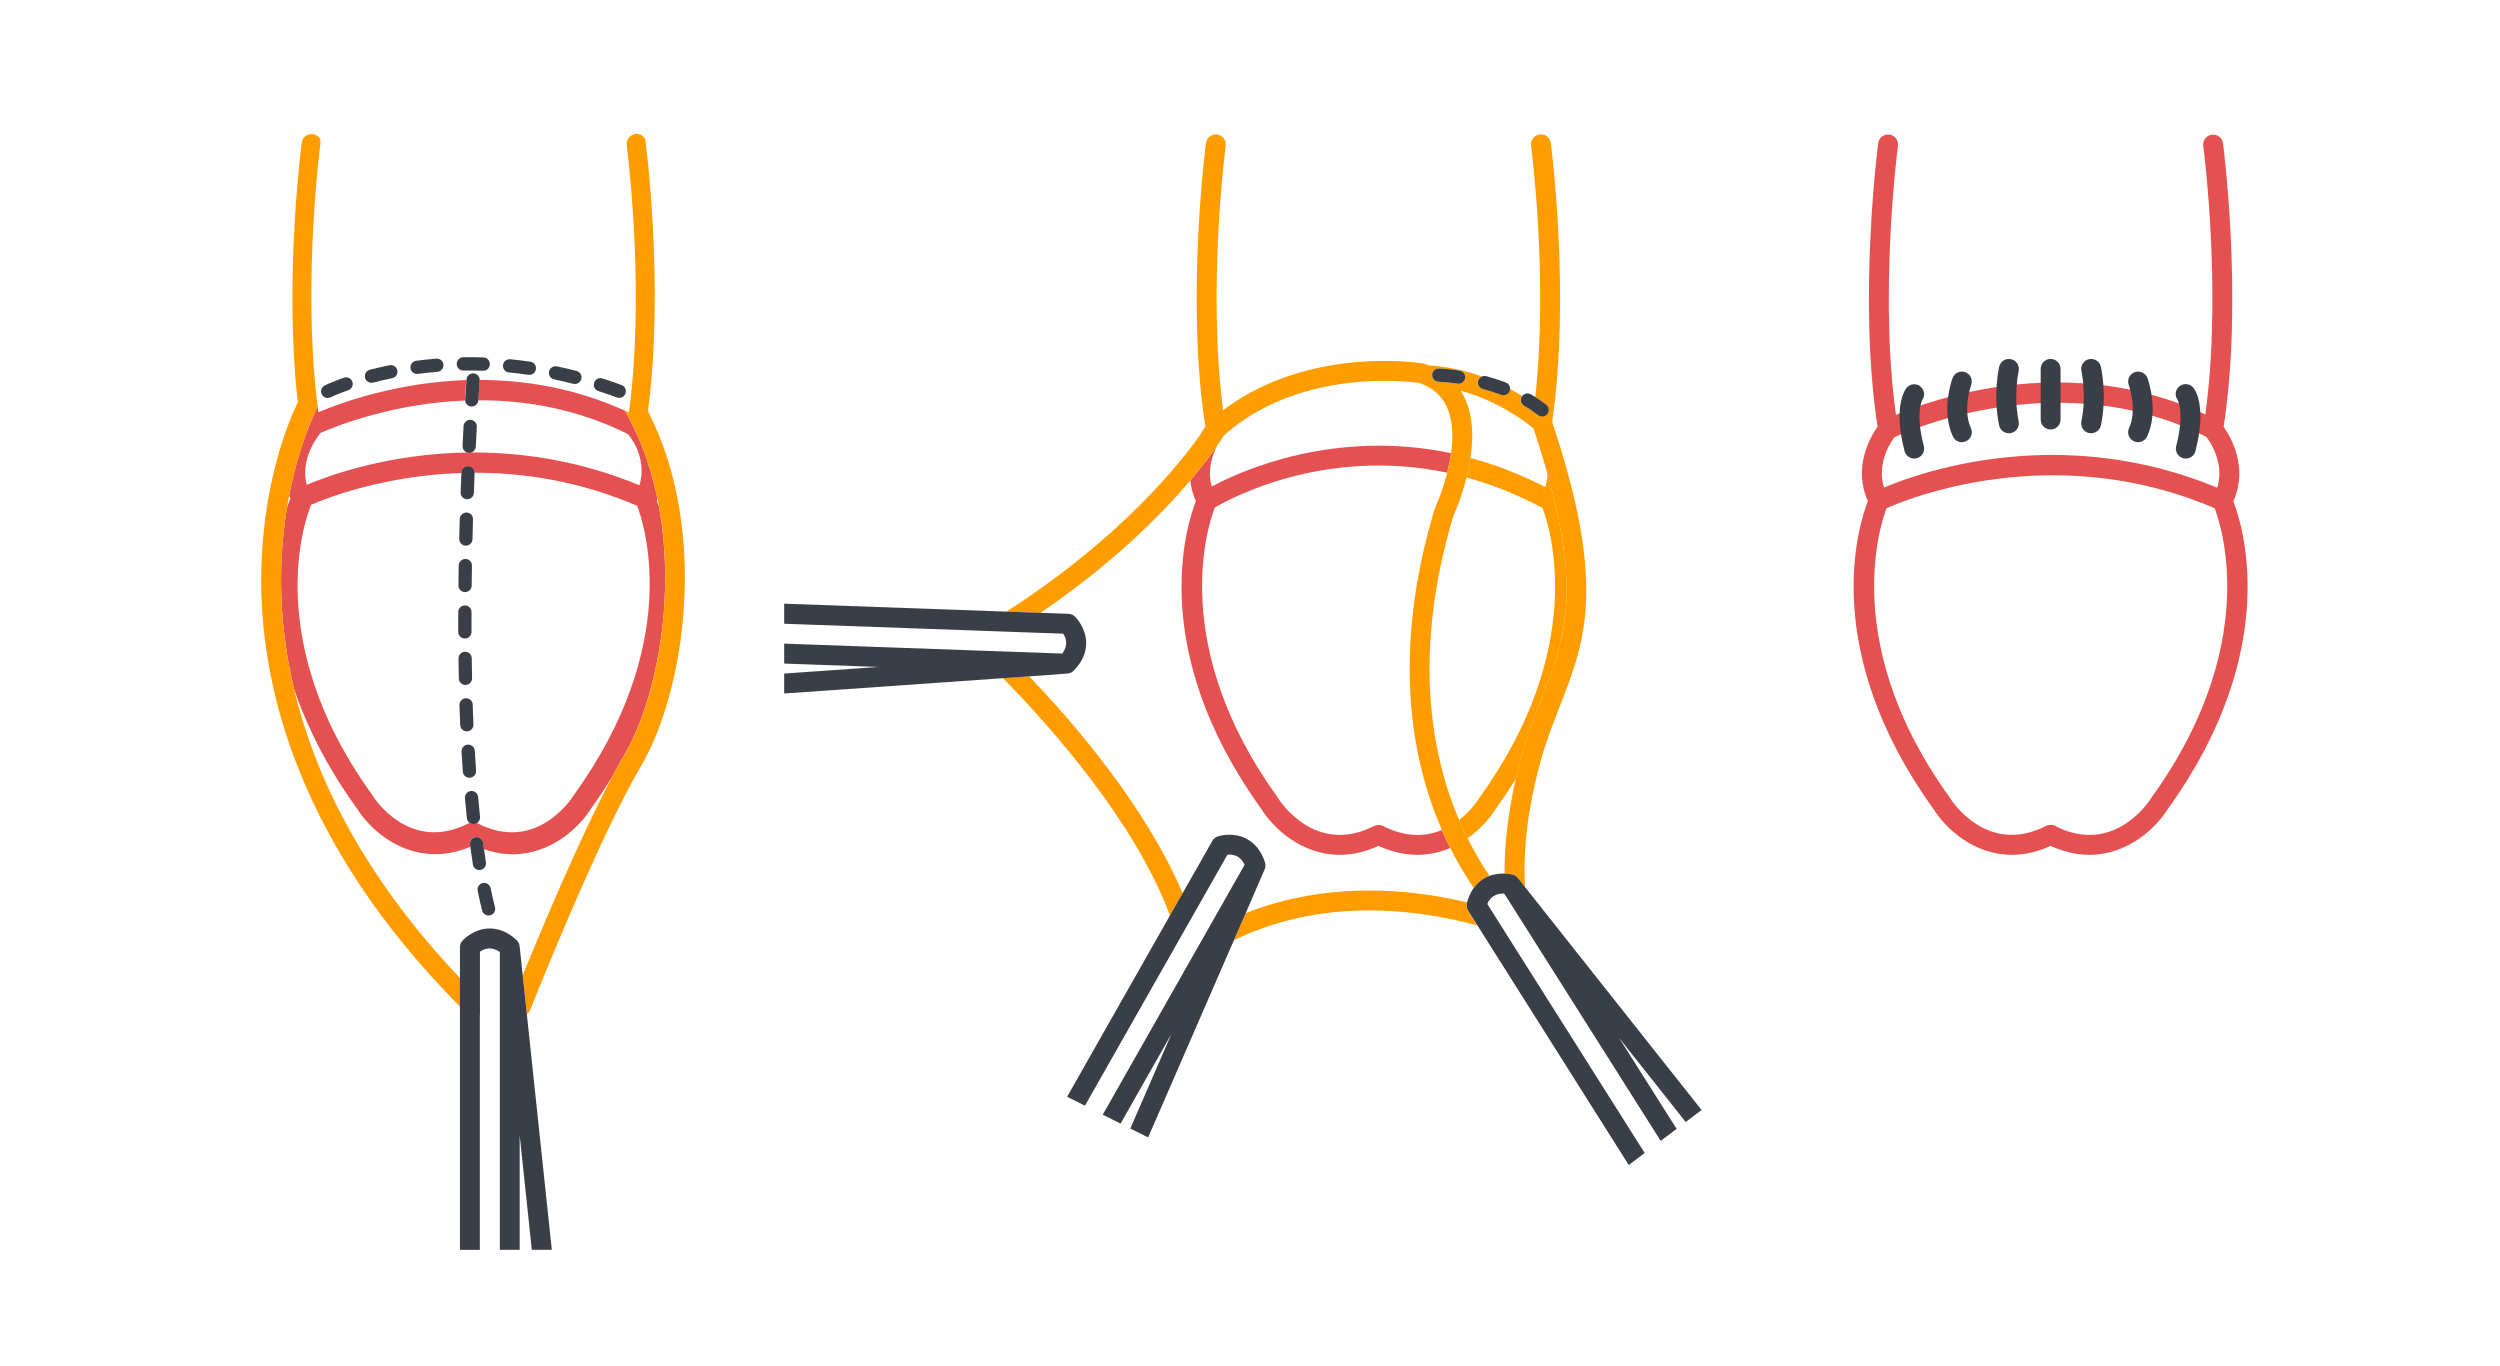 <svg xmlns="http://www.w3.org/2000/svg" xmlns:xlink="http://www.w3.org/1999/xlink" id="Layer_1" x="0px" y="0px" viewBox="0 0 4000 2185.6" style="enable-background:new 0 0 4000 2185.6;" xml:space="preserve"><style type="text/css">	.st0{fill:#E55151;}	.st1{fill:#3A3E47;}	.st2{fill:#FF9D00;}</style><g>	<g>		<path class="st0" d="M3343.1,1367.7c-21.3,0-44.5-5.1-69.3-17.7c-7.8-4-11-13.6-7-21.4c4-7.8,13.6-11,21.4-7    c94.5,48.1,151.1-40.5,153.4-44.3c0.2-0.3,0.4-0.6,0.6-0.9c190.4-263.8,100.1-466.3,99.2-468.3c-2.1-4.5-2-9.7,0.4-14.1    c26-49.1-11.4-94.9-13-96.8c-3-3.5-4.3-8.2-3.5-12.8c32.6-200.5,0.3-448.6-0.1-451c-1.2-8.7,5-16.7,13.7-17.9    c8.7-1.1,16.7,5,17.9,13.7c0.3,2.5,32.6,249.8,1,453.6c11.7,16.7,39.8,65.2,15.5,119.2c15.7,40.3,77.8,239.1-105,492.7    C3449.5,1324.9,3404.4,1367.7,3343.1,1367.7z"></path>	</g>	<g>		<path class="st0" d="M3218.9,1367.7c-61.4,0-106.4-42.8-125.3-73.2c-182.7-253.6-120.7-452.4-105-492.7    c-24.2-54,3.8-102.5,15.5-119.2c-31.6-203.9,0.7-451.1,1-453.6c1.2-8.7,9.1-14.9,17.9-13.7c8.7,1.2,14.8,9.2,13.7,17.9    c-0.3,2.5-32.7,250.6-0.1,451c0.7,4.6-0.5,9.3-3.6,12.8c-1.6,1.9-38.9,47.7-12.9,96.8c2.3,4.4,2.5,9.6,0.4,14.1    c-0.9,2-90.5,205.5,99.2,468.3c0.2,0.3,0.4,0.6,0.6,1c2.3,3.8,59,92.3,153.4,44.3c7.8-4,17.4-0.9,21.4,7c4,7.8,0.9,17.4-7,21.4    C3263.4,1362.6,3240.2,1367.7,3218.9,1367.7z"></path>	</g>	<g>		<path class="st0" d="M3555.9,817.2c-2.1,0-4.3-0.4-6.4-1.4c-280.5-123.8-533.8-1.5-536.3-0.3c-7.9,3.9-17.4,0.7-21.3-7.2    c-3.9-7.9-0.7-17.4,7.2-21.3c10.9-5.4,269.3-130.1,563.3-0.3c8,3.5,11.7,12.9,8.1,21C3567.8,813.7,3562,817.2,3555.9,817.2z"></path>	</g>	<g>		<path class="st0" d="M3541,702.7c-2.4,0-4.9-0.6-7.2-1.8c-246.6-126.5-503.2-1.2-505.7,0.1c-7.8,3.9-17.4,0.7-21.3-7.1    c-3.9-7.9-0.8-17.4,7.1-21.3c11-5.5,273.3-133.9,534.5,0.1c7.8,4,10.9,13.6,6.9,21.4C3552.4,699.6,3546.8,702.7,3541,702.7z"></path>	</g>	<g>		<path class="st1" d="M3281,687.2c-8.8,0-15.9-7.1-15.9-15.9v-81.1c0-8.8,7.1-15.9,15.9-15.9c8.8,0,15.9,7.1,15.9,15.9v81.1    C3296.9,680.1,3289.8,687.2,3281,687.2z"></path>	</g>	<g>		<path class="st1" d="M3345.8,693.2c-1.1,0-2.2-0.1-3.3-0.3c-8.6-1.8-14.1-10.2-12.3-18.8c8.7-41.4,0.1-79.9,0.1-80.3    c-2-8.6,3.4-17.1,12-19.1c8.5-2,17.1,3.4,19.1,12c0.4,1.8,10.2,45.7,0.1,93.9C3359.8,688,3353.2,693.2,3345.8,693.2z"></path>	</g>	<g>		<path class="st1" d="M3420.9,707.5c-2.3,0-4.5-0.5-6.7-1.5c-8-3.7-11.4-13.2-7.7-21.2c13.6-29.2-0.4-68.5-0.5-68.9    c-3-8.3,1.2-17.4,9.5-20.4c8.3-3,17.4,1.2,20.4,9.4c0.8,2.1,18.8,52-0.5,93.4C3432.7,704.1,3426.9,707.5,3420.9,707.5z"></path>	</g>	<g>		<path class="st1" d="M3497.3,733.7c-1.3,0-2.7-0.2-4-0.5c-8.5-2.2-13.6-10.9-11.4-19.4c14-54,2.3-74,2.2-74.2    c-5.2-7.1-3.5-16.8,3.6-22c7.1-5.2,17.2-3.4,22.4,3.6c3.5,4.8,20.3,32.2,2.6,100.5C3510.9,729,3504.4,733.7,3497.3,733.7z"></path>	</g>	<g>		<path class="st1" d="M3214.2,693.2c-7.4,0-14-5.1-15.6-12.6c-10.1-48.2-0.4-92.1,0.1-93.9c2-8.6,10.5-14,19.1-12    c8.6,2,13.9,10.5,12,19.1c-0.2,1-8.5,39.5,0.1,80.3c1.8,8.6-3.7,17-12.3,18.8C3216.4,693.1,3215.3,693.2,3214.2,693.2z"></path>	</g>	<g>		<path class="st1" d="M3139,707.5c-6,0-11.7-3.4-14.4-9.2c-19.3-41.3-1.3-91.3-0.5-93.4c3-8.2,12.2-12.5,20.4-9.4    c8.2,3,12.5,12.2,9.4,20.4c-0.2,0.7-14.1,39.8-0.5,68.9c3.7,8,0.3,17.4-7.7,21.2C3143.6,707,3141.3,707.5,3139,707.5z"></path>	</g>	<g>		<path class="st1" d="M3062.7,733.7c-7.1,0-13.5-4.8-15.4-11.9c-17.7-68.3-0.9-95.7,2.6-100.5c5.2-7.1,15.2-8.6,22.2-3.4    c6.9,5.1,8.5,14.7,3.7,21.8c-0.7,1.3-11.4,21.6,2.3,74.1c2.2,8.5-2.9,17.2-11.4,19.4C3065.3,733.6,3064,733.7,3062.7,733.7z"></path>	</g></g><g>	<path class="st0" d="M502.7,662.4c-3.3,7.2-8.2,18.7-13.8,34c-8.5,23.5-18.4,56-26.2,96c0,0.1-0.1,0.3-0.1,0.4   c0.6,1.6,1.2,3.2,1.9,4.8c-1.5,3.9-3.5,9.3-5.6,16c-1,6-1.9,12.1-2.7,18.4c-4.4,32.7-7.1,69.1-6.4,108.6   c0.8,45.8,6.1,98.7,19.5,156.8c0.3,1.4,0.7,2.9,1,4.3c8.1,24,18.1,48.9,30.6,74.7c17.9,37.4,40.8,76.5,70.1,117.1   c18.9,30.3,64,73.2,125.3,73.2c17.4,0,36.2-3.5,56.1-11.7c-0.2-1.3-0.4-2.6-0.5-3.8c-0.8-5.8,3.3-11.1,9.1-11.9   c5.8-0.8,11.1,3.3,11.9,9.1c0.5,3.5,0.9,7,1.4,10.4c16.2,5.5,31.6,8,46.1,8c61.4,0,106.4-42.8,125.3-73.2   c11.8-16.4,22.6-32.6,32.5-48.5c6.9-13.1,13.7-25.4,20.2-36.4c12-20.4,23.1-45.3,32.6-73.4c29.7-87.7,44-206.7,24-320.8   c-0.2-1.2-0.4-2.4-0.6-3.5c-1.4-4-2.6-7.4-3.6-10c0.4-1,0.7-2,1.1-2.9c-0.3-1.6-0.7-3.2-1-4.7c-7-32.7-17-64.7-30.4-95.3   c-4.7-10.6-9.7-21.1-15.2-31.3c-0.5-1-1.1-2-1.7-3c-1.2-2.2-2.4-4.5-3.7-6.7c-80.7-36.5-160.7-49.1-232.6-49.2c0,0.3,0,0.6,0,0.9   c0,0-0.8,11.4-2.1,31.7c74.4-0.4,157.7,13.1,240,54.3c0.3,0.5,0.6,1.1,1,1.5c0.2,0.2,6.6,8,12.4,20.4c6.6,15.4,11.7,36.7,4.4,59.7   c-96.4-39.9-188.5-52.9-268.9-52.4c-1.1,0.4-2.3,0.6-3.6,0.6c-0.2,0-0.3,0-0.5,0c-1,0-2-0.2-2.9-0.6   c-124.7,2-219.9,36.3-256.4,51.7c-10.8-42.1,18.3-77.8,19.6-79.5c0.9-1,1.6-2.2,2.1-3.4c27.3-12,117.2-47.4,231.5-52   c-0.1-0.6-0.1-1.2,0-1.7c1-17,1.8-27.8,2-31C636.8,611.8,549,643,510.5,659.1c-0.3,0.1-0.7,0.3-1.1,0.4c-0.4-3.1-0.8-6.3-1.2-9.5   c-0.3,1.3-0.7,2.5-1.4,3.7C506.8,654,505.2,656.9,502.7,662.4z M497.9,807.5c27.5-11.8,118.6-46.8,240.3-50.7c0-0.3,0-0.5,0-0.8   c0.2-5.9,5-10.5,11-10.2c5.7,0.2,10.2,4.9,10.2,10.6c78.2-0.1,167.6,13.1,260.1,52.9c12.8,33.9,71.7,223.1-101.4,462.9   c-0.2,0.3-0.4,0.6-0.6,0.9c-2.4,3.8-59,92.4-153.4,44.3c-0.3-0.1-0.6-0.2-0.9-0.4c-0.1-0.1-0.3-0.1-0.4-0.2   c-1.3,0.7-2.7,1.2-4.2,1.4c-0.4,0-0.8,0.1-1.1,0.1c-2.1,0-4.1-0.6-5.8-1.7c-0.4,0.1-0.7,0.3-1.1,0.4c-0.3,0.1-0.6,0.2-0.9,0.4   c-94.4,48-151.1-40.5-153.4-44.3c-0.2-0.3-0.4-0.7-0.6-1c-25.9-35.8-46.4-70.5-62.8-103.8c-1.3-2.7-2.7-5.5-4-8.2   c-1-2.1-1.9-4.2-2.9-6.3C435.2,954.9,495.7,812.5,497.9,807.5z"></path>	<path class="st2" d="M470.3,1101.9c-0.3-1.4-0.7-2.9-1-4.3c-13.4-58.1-18.8-111-19.5-156.8c-0.6-39.5,2-75.9,6.4-108.6   c0.8-6.3,1.8-12.4,2.7-18.4c1.2-7.2,2.4-14.1,3.7-20.8c0-0.2,0.1-0.3,0.1-0.4c7.8-40,17.7-72.5,26.2-96c5.5-15.3,10.5-26.9,13.8-34   c2.5-5.5,4.1-8.5,4.2-8.7c0.6-1.2,1.1-2.5,1.4-3.7c-0.5-3.8-1-7.5-1.4-11.3c-22.6-191.6,5.5-407.3,5.8-409.7c0.3-2.5,0-4.8-0.7-7.1   c-2.4-3.9-6.5-6.8-11.4-7.5c-8.7-1.2-16.7,5-17.9,13.7c-0.3,2.3-28.7,219.9-6.2,415.2c-0.3,0.6-0.6,1.2-0.9,1.9   c-13,27-59.8,135.7-57.6,294.1c2.3,163,59.7,410.9,318.1,671.2V1565C576.4,1396.7,502,1235.6,470.3,1101.9z"></path>	<path class="st2" d="M1005.4,666.8c5.5,10.2,10.5,20.7,15.2,31.3c13.4,30.6,23.4,62.6,30.4,95.3c0.3,1.6,0.7,3.2,1,4.7   c0.9,4.3,1.7,8.6,2.5,13c0.2,1.2,0.4,2.4,0.6,3.5c20,114.1,5.7,233.1-24,320.8c-9.5,28.1-20.5,53-32.6,73.4   c-6.5,11-13.3,23.3-20.2,36.4c-51.4,97.1-112.3,242.5-142,315.1l6.7,62.8c2.2-1.7,4-4,5.1-6.8c1.1-2.7,107.7-272.2,177.9-391.4   c69.2-117.6,108.8-373.3,12.3-563.9c-0.5-1.1-1-2.2-1.6-3.2c26.5-199.5-3.6-430.6-4-433c-0.1-1-0.4-2-0.7-3   c-3.2-5.2-9.2-8.3-15.6-7.4c-8.7,1.2-14.8,9.2-13.7,17.9c0.3,2.3,27.3,209.6,7.1,398.2c-1.1,9.8-2.2,19.6-3.6,29.3   c-0.6-0.3-1.3-0.6-1.9-0.9c-1.5-0.7-2.9-1.3-4.4-1.9c1.3,2.2,2.5,4.5,3.7,6.7C1004.2,664.7,1004.8,665.7,1005.4,666.8z"></path>	<path class="st1" d="M767.9,1623.3v-49v-51.5c6.4-4.6,17.8-9.4,31.8,0.4v43.3v33.1v400.1h31.8v-183.1l19.4,183.1h32L843,1623.1   l-6.7-62.8l-4.9-46.3c-0.1-1.1-0.3-2.2-0.7-3.2c0,0,0,0,0,0c-0.2-0.5-0.3-1-0.5-1.5c-0.1-0.2-0.2-0.4-0.3-0.7   c-0.1-0.2-0.2-0.5-0.4-0.7c-0.2-0.3-0.4-0.6-0.6-0.9c-0.1-0.1-0.2-0.3-0.3-0.4c-0.2-0.3-0.5-0.6-0.7-0.9c-0.1-0.1-0.2-0.2-0.2-0.3   c-0.3-0.3-0.5-0.6-0.8-0.9c-0.1-0.1-0.2-0.2-0.3-0.3c-0.1-0.1-0.2-0.2-0.3-0.3c-13.9-12.8-28.9-18.9-44.9-18.3   c-23.9,1-39.6,17.4-41.3,19.3c-2.7,2.9-4.2,6.8-4.2,10.8v49.3v45.7v389.1h31.8V1623.3z"></path>	<path class="st1" d="M741.3,592.9c0.1,0,0.1,0,0.2,0c10.2-0.2,20.6-0.1,31.3,0.3c0.1,0,0.2,0,0.4,0c5.7,0,10.4-4.5,10.6-10.3   c0.2-5.9-4.4-10.8-10.3-11c-11.1-0.4-21.8-0.5-32.3-0.3c-5.9,0.1-10.5,4.9-10.4,10.8C730.8,588.3,735.5,592.9,741.3,592.9z"></path>	<path class="st1" d="M814.4,595.9c10.3,1,20.8,2.3,31.1,3.8c0.5,0.1,1,0.1,1.5,0.1c5.2,0,9.7-3.8,10.5-9.1c0.8-5.8-3.2-11.2-9-12   c-10.7-1.6-21.5-2.9-32.1-3.9c-5.8-0.5-11,3.7-11.6,9.5C804.3,590.2,808.6,595.4,814.4,595.9z"></path>	<path class="st1" d="M957.3,625.7c9.8,3.1,19.7,6.5,29.7,10.2c1.2,0.4,2.4,0.7,3.7,0.7c4.3,0,8.4-2.7,10-7c2-5.5-0.8-11.6-6.3-13.6   c-10.3-3.8-20.4-7.3-30.5-10.5c-5.6-1.8-11.6,1.3-13.3,6.9C948.7,617.9,951.8,623.9,957.3,625.7z"></path>	<path class="st1" d="M886.7,607c10,2.1,20.2,4.5,30.5,7.1c0.9,0.2,1.8,0.3,2.6,0.3c4.7,0,9-3.2,10.3-8c1.5-5.7-2-11.5-7.6-12.9   c-10.3-2.7-20.9-5.1-31.4-7.3c-5.8-1.2-11.4,2.5-12.6,8.2C877.2,600.2,880.9,605.8,886.7,607z"></path>	<path class="st1" d="M524.3,636.8c1.6,0,3.2-0.4,4.7-1.1c0.1-0.1,10.1-5,28.3-11.4c5.5-1.9,8.4-8,6.5-13.5c-2-5.5-8-8.4-13.5-6.5   c-19.6,6.9-30.3,12.2-30.7,12.4c-5.2,2.6-7.4,9-4.8,14.2C516.6,634.7,520.4,636.8,524.3,636.8z"></path>	<path class="st1" d="M667.3,598.3c0.5,0,0.9,0,1.4-0.1c10.2-1.3,20.7-2.5,31.1-3.3c5.8-0.5,10.2-5.6,9.7-11.4   c-0.5-5.8-5.6-10.2-11.4-9.7c-10.8,0.9-21.6,2-32.2,3.4c-5.8,0.8-9.9,6.1-9.1,11.9C657.5,594.4,662,598.3,667.3,598.3z"></path>	<path class="st1" d="M594.4,612.5c0.9,0,1.8-0.1,2.7-0.3c9.9-2.6,20.2-5,30.4-7.1c5.7-1.2,9.4-6.8,8.3-12.5   c-1.2-5.7-6.8-9.4-12.5-8.3c-10.6,2.2-21.3,4.6-31.6,7.3c-5.7,1.5-9.1,7.3-7.6,13C585.4,609.3,589.7,612.5,594.4,612.5z"></path>	<path class="st1" d="M745.8,1117.2c-0.1,0-0.2,0-0.4,0c-5.9,0.2-10.4,5.1-10.3,10.9c0.3,10.7,0.7,21.3,1.2,31.9   c0.2,5.7,4.9,10.2,10.6,10.2c0.1,0,0.3,0,0.4,0c5.9-0.2,10.4-5.2,10.2-11c-0.4-10.5-0.8-21.1-1.2-31.7   C756.2,1121.7,751.5,1117.2,745.8,1117.2z"></path>	<path class="st1" d="M744.7,1095.9c0.1,0,0.1,0,0.2,0c5.9-0.1,10.5-5,10.4-10.8c-0.2-10.6-0.4-21.2-0.5-31.8   c-0.1-5.8-4.8-10.5-10.6-10.5c-0.1,0-0.1,0-0.1,0c-5.9,0.1-10.5,4.9-10.5,10.8c0.1,10.6,0.3,21.3,0.5,31.9   C734.2,1091.3,738.9,1095.9,744.7,1095.9z"></path>	<path class="st1" d="M748.5,1191.4c-5.8,0.3-10.3,5.3-10,11.2c0.6,10.7,1.3,21.4,2,31.9c0.4,5.6,5,9.9,10.6,9.9c0.2,0,0.5,0,0.7,0   c5.8-0.4,10.3-5.5,9.9-11.3c-0.7-10.5-1.4-21-2-31.6C759.4,1195.5,754.3,1191.1,748.5,1191.4z"></path>	<path class="st1" d="M743.8,1021.7C743.8,1021.7,743.8,1021.7,743.8,1021.7c5.9,0,10.6-4.8,10.6-10.6l0-17.6l0-14.2   c0-5.9-4.7-10.6-10.6-10.6c0,0,0,0,0,0c-5.8,0-10.6,4.7-10.6,10.6l0,14.3l0,17.6C733.2,1017,738,1021.7,743.8,1021.7z"></path>	<path class="st1" d="M745.1,873.1c0.1,0,0.2,0,0.3,0c5.7,0,10.5-4.6,10.6-10.4c0.3-10.8,0.5-21.4,0.8-31.8   c0.2-5.9-4.4-10.7-10.3-10.9c-5.9,0.3-10.7,4.4-10.9,10.3c-0.3,10.4-0.6,21.1-0.9,31.9C734.7,868.1,739.3,873,745.1,873.1z"></path>	<path class="st1" d="M744,947.4c0,0,0.1,0,0.1,0c5.8,0,10.5-4.7,10.6-10.5c0.1-10.7,0.3-21.3,0.4-31.8c0.1-5.9-4.6-10.7-10.4-10.8   c-5.5,0-10.7,4.6-10.8,10.4c-0.2,10.5-0.3,21.1-0.4,31.9C733.4,942.5,738.1,947.3,744,947.4z"></path>	<path class="st1" d="M785,1421.1c-1.2-5.7-6.8-9.4-12.5-8.3c-5.7,1.2-9.4,6.8-8.3,12.5c2.3,11,4.7,21.6,7.2,31.5   c1.2,4.8,5.5,8,10.3,8c0.9,0,1.7-0.1,2.6-0.3c5.7-1.4,9.1-7.2,7.7-12.9C789.5,1442.1,787.2,1431.8,785,1421.1z"></path>	<path class="st1" d="M768,1306.7c-1.1-10.4-2.1-20.9-3-31.5c-0.5-5.8-5.7-10.2-11.5-9.6c-5.8,0.5-10.1,5.7-9.6,11.5   c0.9,10.8,2,21.4,3.1,31.9c0.3,3.3,2.2,6.1,4.8,7.8c1.7,1.1,3.7,1.7,5.8,1.7c0.4,0,0.7,0,1.1-0.1c1.5-0.2,3-0.7,4.2-1.4   C766.3,1314.9,768.5,1310.9,768,1306.7z"></path>	<path class="st1" d="M761.3,714.5c0.5-11.3,1.1-22,1.6-31.7c0.3-5.9-4.2-10.8-10-11.2c-5.7-0.2-10.8,4.2-11.2,10   c-0.5,9.8-1.1,20.5-1.6,31.9c-0.2,4.8,2.8,9.1,7.2,10.5c0.9,0.3,1.9,0.5,2.9,0.6c0.2,0,0.3,0,0.5,0c1.3,0,2.5-0.2,3.6-0.6   C758.2,722.5,761.1,718.9,761.3,714.5z"></path>	<path class="st1" d="M747.2,798.8c0.1,0,0.3,0,0.4,0c5.7,0,10.4-4.5,10.6-10.2c0.4-11,0.8-21.6,1.2-31.8c0-0.1,0-0.3,0-0.4   c0-5.7-4.5-10.4-10.2-10.6c-6-0.4-10.8,4.3-11,10.2c0,0.3,0,0.5,0,0.8c-0.4,10-0.8,20.4-1.2,31.1   C736.8,793.7,741.4,798.6,747.2,798.8z"></path>	<path class="st1" d="M767,1392c0.6,0,1.1,0,1.7-0.1c5.8-0.9,9.7-6.4,8.8-12.2c-1.1-6.8-2.1-13.8-3.1-20.8c-0.5-3.4-1-6.9-1.4-10.4   c-0.8-5.8-6.1-9.9-11.9-9.1c-5.8,0.8-9.9,6.1-9.1,11.9c0.2,1.3,0.3,2.6,0.5,3.8c1.3,9.5,2.7,18.8,4.1,27.9   C757.4,1388.3,761.9,1392,767,1392z"></path>	<path class="st1" d="M744.2,640.9c0.5,5.1,4.6,9.2,9.9,9.5c0.2,0,0.4,0,0.7,0c5.6,0,10.2-4.3,10.6-10c0,0,0,0,0,0   c1.2-20.3,2-31.7,2.1-31.7c0-0.3,0-0.6,0-0.9c-0.1-5.5-4.3-10-9.8-10.4c-5.9-0.3-10.9,4-11.3,9.8c0,0,0,0.3-0.1,1   c-0.2,3.1-1,13.9-2,31C744.1,639.7,744.1,640.3,744.2,640.9z"></path></g><g>	<path class="st2" d="M2393,1294.5c11.7-16.3,22.5-32.4,32.3-48.2c1.7-7.4,3.3-14.8,5.3-22.5c10.5-41.2,23.5-74.5,36.1-106.6   c31.8-81.4,58.2-149.2,23.5-303.3c-2.1-9.4-4.5-19.1-7-29.1c-2.3-9-4.8-18.3-7.5-27.9c0.1,7.2-0.9,14.7-3.2,22.4   c-41-21-81-36.2-119.7-46.6c-1.6,10.9-3.8,21.4-6.3,31.3c39.2,10.7,79.9,26.5,121.6,48.9c12.1,31.8,72.7,222.8-101.1,463.6   c-0.2,0.3-0.4,0.6-0.6,1c-1,1.6-12,19.1-31.9,34.5c4.4,10.3,9,20.1,13.6,29.4C2368.4,1326.9,2383.9,1309.3,2393,1294.5z"></path>	<path class="st0" d="M2018.2,1294.5c18.9,30.3,64,73.2,125.3,73.2c19.2,0,40-4.2,62.1-14.3c22.1,10.1,42.9,14.3,62.1,14.3   c19.2,0,36.9-4.2,52.6-10.9c-4.6-9.1-9.1-18.7-13.4-28.7c-24.5,10.2-56.2,12.8-94-6.5c-0.3-0.1-0.6-0.2-0.9-0.3   c-0.6-0.3-1.2-0.5-1.8-0.7c-0.5-0.1-0.9-0.2-1.4-0.3c-0.5-0.1-1.1-0.2-1.6-0.3c-0.5,0-1,0-1.5,0c-0.5,0-1,0-1.5,0   c-0.5,0.1-1.1,0.2-1.6,0.3c-0.5,0.1-1,0.2-1.4,0.3c-0.6,0.2-1.2,0.4-1.8,0.7c-0.3,0.1-0.6,0.2-0.9,0.3   c-94.4,48-151.1-40.5-153.4-44.3c-0.2-0.3-0.4-0.7-0.6-1c-175-242.4-112.4-434.3-100.9-464.2c25.9-15.3,176.7-96.9,371.9-55.8   c2.5-9.9,4.7-20.5,6.2-31.2c-186.4-39.1-334.8,27.6-382.9,53.3c-7.5-26.3,0.8-50.3,8.7-65.3c-8.9,12.9-23,32-43,55.7   c1.1,10.6,3.8,21.7,8.9,33C1897.6,842.2,1835.5,1041,2018.2,1294.5z"></path>	<path class="st2" d="M1904.4,768.8c20-23.6,34.1-42.7,43-55.7c5.3-7.7,8.8-13.2,10.6-16.1c84.7-76.2,197.1-87.7,256.9-87.7   c29.8,0,50.7,2.7,55.7,3.4c6.1,2.1,11.7,4.6,16.8,7.6c35.6,21.1,39.9,64.4,34.3,104.7c-1.5,10.8-3.7,21.4-6.2,31.2   c-8.2,32.2-19.5,56.9-19.8,57.6c-0.3,0.7-0.6,1.4-0.8,2.2c-68.4,229.5-37,399.1,12.1,512c4.4,10,8.9,19.6,13.4,28.7   c12.3,24.6,25.3,45.9,37.7,64.1c3.4-4.6,7.8-9.2,13.3-13.1c3.7-2.6,7.7-4.6,11.9-6.2c-11.6-17.1-23.6-37.1-35.2-60.3   c-4.7-9.3-9.2-19.1-13.6-29.4c-45.5-106.9-74.2-267.6-9.4-485.6c2.7-5.9,13.4-30.6,21.4-62.4c2.5-9.9,4.7-20.4,6.3-31.3   c5.4-36.3,4.2-76.3-15.6-107.3c56.6,15.3,98,45.5,113.1,57.7c1.3,1.1,2.4,2,3.3,2.8c2.5,7.4,4.8,14.6,7.1,21.7   c5.6,17.3,10.5,33.8,14.9,49.4c2.7,9.6,5.2,18.9,7.5,27.9c2.6,10,4.9,19.7,7,29.1c34.8,154.2,8.4,222-23.5,303.3   c-12.6,32.1-25.6,65.4-36.1,106.6c-2,7.7-3.6,15.1-5.3,22.5c-14.1,62.3-18.2,112.9-17.9,151.6c3.7,0.2,7.6,0.6,11.6,1.3   c0.1,0,0.2,0.1,0.3,0.1c0.2,0,0.3,0.1,0.5,0.1c0.4,0.1,0.7,0.2,1.1,0.3c0.2,0,0.3,0.1,0.5,0.2c0.3,0.1,0.7,0.2,1,0.4   c0.2,0.1,0.3,0.2,0.5,0.2c0.3,0.1,0.6,0.3,0.9,0.4c0.2,0.1,0.4,0.3,0.6,0.4c0.2,0.1,0.5,0.3,0.7,0.4c0.3,0.2,0.6,0.5,0.9,0.7   c0.1,0.1,0.2,0.2,0.3,0.3c0.8,0.7,1.6,1.5,2.3,2.3l11.5,14.6c-2.6-41.8,0-104.7,21.3-188c10-39.3,22.7-71.7,34.9-102.9   c35.9-91.9,67.4-172.8,11.1-375.9c-5.1-18.4-10.9-37.8-17.5-58.4c-2-6.3-4.2-12.8-6.4-19.3c29.7-202.4-1.8-443.7-2.1-446.2   c-1.2-8.7-9.1-14.9-17.9-13.7c-8.7,1.2-14.8,9.2-13.7,17.9c0.3,2.3,27.7,212.5,6.7,402.2c6.1,3.8,11.9,7.9,17.3,12.1   c4.6,3.6,5.5,10.3,1.8,14.9c-2.1,2.7-5.2,4.1-8.4,4.1c-2.3,0-4.6-0.7-6.5-2.2c-6.9-5.4-14.4-10.4-22.4-15.1   c-5.1-2.9-6.8-9.4-3.8-14.5c0.2-0.4,0.5-0.8,0.8-1.1c-5.9-3.6-12.4-7.4-19.3-11.1c-0.1,1.1-0.3,2.2-0.7,3.2   c-1.6,4.2-5.6,6.8-9.9,6.8c-1.3,0-2.5-0.2-3.8-0.7c-9.3-3.5-19.1-6.7-29.3-9.5c-5.7-1.5-9-7.4-7.5-13c0.9-3.2,3.1-5.7,5.9-6.9   c-25-9-53.6-15.8-84.9-17.6c-2.3-0.9-4.5-1.8-6.9-2.6c-0.8-0.2-1.5-0.4-2.3-0.6c-1-0.2-25-4-61.9-4c-59.7,0-168.3,10.9-257.6,79   c-25.7-194.8,3.8-420.9,4.1-423.3c1.2-8.7-5-16.7-13.7-17.9c-8.7-1.2-16.7,5-17.9,13.7c-0.3,2.5-32.6,249.7-1,453.6   c-2.2,3.1-5,7.4-7.9,12.7c-30.2,43.2-125,164.3-310.5,283.5l54.7,1.9C1781.5,901,1858.4,823.1,1904.4,768.8z M2302.2,589.5   c0.5,0,13.4,0.4,33,3.4c5.8,0.9,9.8,6.3,8.9,12.1c-0.8,5.3-5.3,9-10.5,9c-0.5,0-1.1,0-1.6-0.1c-18.2-2.7-30.3-3.1-30.5-3.1   c-5.9-0.2-10.5-5.1-10.3-10.9C2291.5,594,2296.2,589.6,2302.2,589.5z"></path>	<path class="st2" d="M1646.5,1082l-41.9,2.9c74,75.2,210.5,227.7,267.4,379.9l20.2-35.5C1833.7,1291.3,1720.4,1159.2,1646.5,1082z"></path>	<path class="st2" d="M2346.7,1446.1c0.1-0.4,0.2-1.2,0.5-2.4c-53.5-12.6-105.8-18.9-156.3-18.9c-83.2,0-149.4,16.9-197.8,36.2   l-18.9,43.4c45.8-22.6,118.8-47.8,216.7-47.8c55.5,0,113.4,8.1,172.7,24.1l-14.7-23.2C2346.8,1454.1,2346,1450.1,2346.7,1446.1z"></path>	<path class="st1" d="M2023.4,1391.1c0.4-1,0.8-2.1,1-3.1c0-0.2,0.1-0.4,0.1-0.6c0.1-0.3,0.1-0.6,0.1-0.9c0-0.4,0.1-0.8,0.1-1.2   c0-0.1,0-0.3,0-0.4c0-0.5,0-0.9-0.1-1.4c0-0.1,0-0.1,0-0.2c0-0.5-0.1-1-0.2-1.4c0,0,0-0.1,0-0.1c-0.1-0.5-0.2-1-0.3-1.5   c0,0,0,0,0,0c0-0.1-0.1-0.3-0.1-0.4c-5.8-18-15.8-30.7-30-38.1c-21.3-10.9-43-4.4-45.4-3.6c-3.8,1.2-7,3.8-8.9,7.3l-47.6,83.8   l-20.2,35.5l-164.5,290l28.5,14.3l149.4-263.2l21.6-38l57-100.4c7.8-0.9,20.1,0.6,27.5,16.1l-61.8,108.9l-28.5,50.1l-136.7,240.9   l28.5,14.3l81.3-143.3l-65.7,151.1l28.5,14.3l137.2-315.4l18.9-43.4L2023.4,1391.1z"></path>	<path class="st1" d="M2410.2,1494.7l-30.5-48.3c2.7-6.9,9.2-16.3,24.3-16.7c0.9,0,1.9,0,2.8,0l2.5,3.9l39.1,61.8l208.7,330   l25.5-19.2l-92.1-145.6l106.6,134.6l25.4-19.2l-282.3-356.5l-11.5-14.6c-0.7-0.9-1.4-1.6-2.3-2.3c-0.1-0.1-0.2-0.2-0.3-0.3   c-0.3-0.2-0.6-0.5-0.9-0.7c-0.2-0.2-0.5-0.3-0.7-0.4c-0.2-0.1-0.4-0.3-0.6-0.4c-0.3-0.2-0.6-0.3-0.9-0.4c-0.2-0.1-0.3-0.2-0.5-0.2   c-0.3-0.1-0.7-0.3-1-0.4c-0.2-0.1-0.3-0.1-0.5-0.2c-0.3-0.1-0.7-0.2-1.1-0.3c-0.2,0-0.3-0.1-0.5-0.1c-0.1,0-0.2-0.1-0.3-0.1   c-4-0.7-7.8-1.2-11.6-1.3c-8.8-0.4-16.8,0.9-24.2,3.6c-4.2,1.6-8.2,3.6-11.9,6.2c-5.6,3.9-9.9,8.4-13.3,13.1   c-6.7,9.2-9.7,18.5-10.7,22.9c-0.3,1.2-0.5,2-0.5,2.4c-0.7,3.9,0.1,8,2.2,11.3l14.7,23.2L2606,1864l25.5-19.2L2410.2,1494.7z"></path>	<path class="st1" d="M1707.7,1077.7c0.7,0,1.5-0.2,2.2-0.3c0.4-0.1,0.7-0.1,1.1-0.2c0.1,0,0.2-0.1,0.2-0.1c0.4-0.1,0.9-0.3,1.3-0.4   c0.1-0.1,0.3-0.1,0.4-0.2c0.3-0.1,0.7-0.3,1-0.5c0.2-0.1,0.4-0.2,0.6-0.3c0.3-0.2,0.5-0.3,0.8-0.5c0.2-0.1,0.4-0.3,0.7-0.5   c0.2-0.2,0.4-0.3,0.6-0.5c0.2-0.2,0.4-0.4,0.7-0.6c0.2-0.2,0.3-0.3,0.5-0.5c0.1-0.1,0.1-0.1,0.2-0.2c13.3-13.4,19.9-28.2,19.9-44.2   c-0.2-23.9-16-40.2-17.8-42c-2.8-2.8-6.6-4.4-10.6-4.6l-44.4-1.6l-54.7-1.9l-355.7-12.7V998l306.7,10.9l57.7,2.1l82,2.9   c4.4,6.5,8.7,18.1-1.5,31.8l-92.4-3.3l-48-1.7l-304.5-10.9v31.9l150.5,5.4l-150.5,10.6v31.9l349.8-24.5l41.9-2.9L1707.7,1077.7z"></path>	<path class="st1" d="M2438.5,649.2c8,4.6,15.5,9.7,22.4,15.1c1.9,1.5,4.2,2.2,6.5,2.2c3.2,0,6.3-1.4,8.4-4.1   c3.6-4.6,2.8-11.3-1.8-14.9c-5.4-4.2-11.3-8.3-17.3-12.1c-2.4-1.5-4.9-3.1-7.4-4.5c-4.7-2.7-10.5-1.5-13.7,2.7   c-0.3,0.4-0.5,0.7-0.8,1.1C2431.7,639.7,2433.4,646.2,2438.5,649.2z"></path>	<path class="st1" d="M2301.6,610.8c0.1,0,12.2,0.4,30.5,3.1c0.5,0.1,1.1,0.1,1.6,0.1c5.2,0,9.7-3.8,10.5-9   c0.9-5.8-3.1-11.2-8.9-12.1c-19.6-3-32.5-3.3-33-3.4c-6.1,0.1-10.7,4.4-10.9,10.3C2291.2,605.7,2295.8,610.6,2301.6,610.8z"></path>	<path class="st1" d="M2365,609.3c-1.5,5.7,1.8,11.5,7.5,13c10.2,2.8,20,5.9,29.3,9.5c1.2,0.5,2.5,0.7,3.8,0.7   c4.3,0,8.3-2.6,9.9-6.8c0.4-1.1,0.6-2.1,0.7-3.2c0.2-4.5-2.4-8.8-6.8-10.5c-9.9-3.8-20.5-7.2-31.3-10.1c-2.5-0.7-4.9-0.4-7.1,0.5   C2368.1,603.6,2365.8,606.1,2365,609.3z"></path></g></svg>